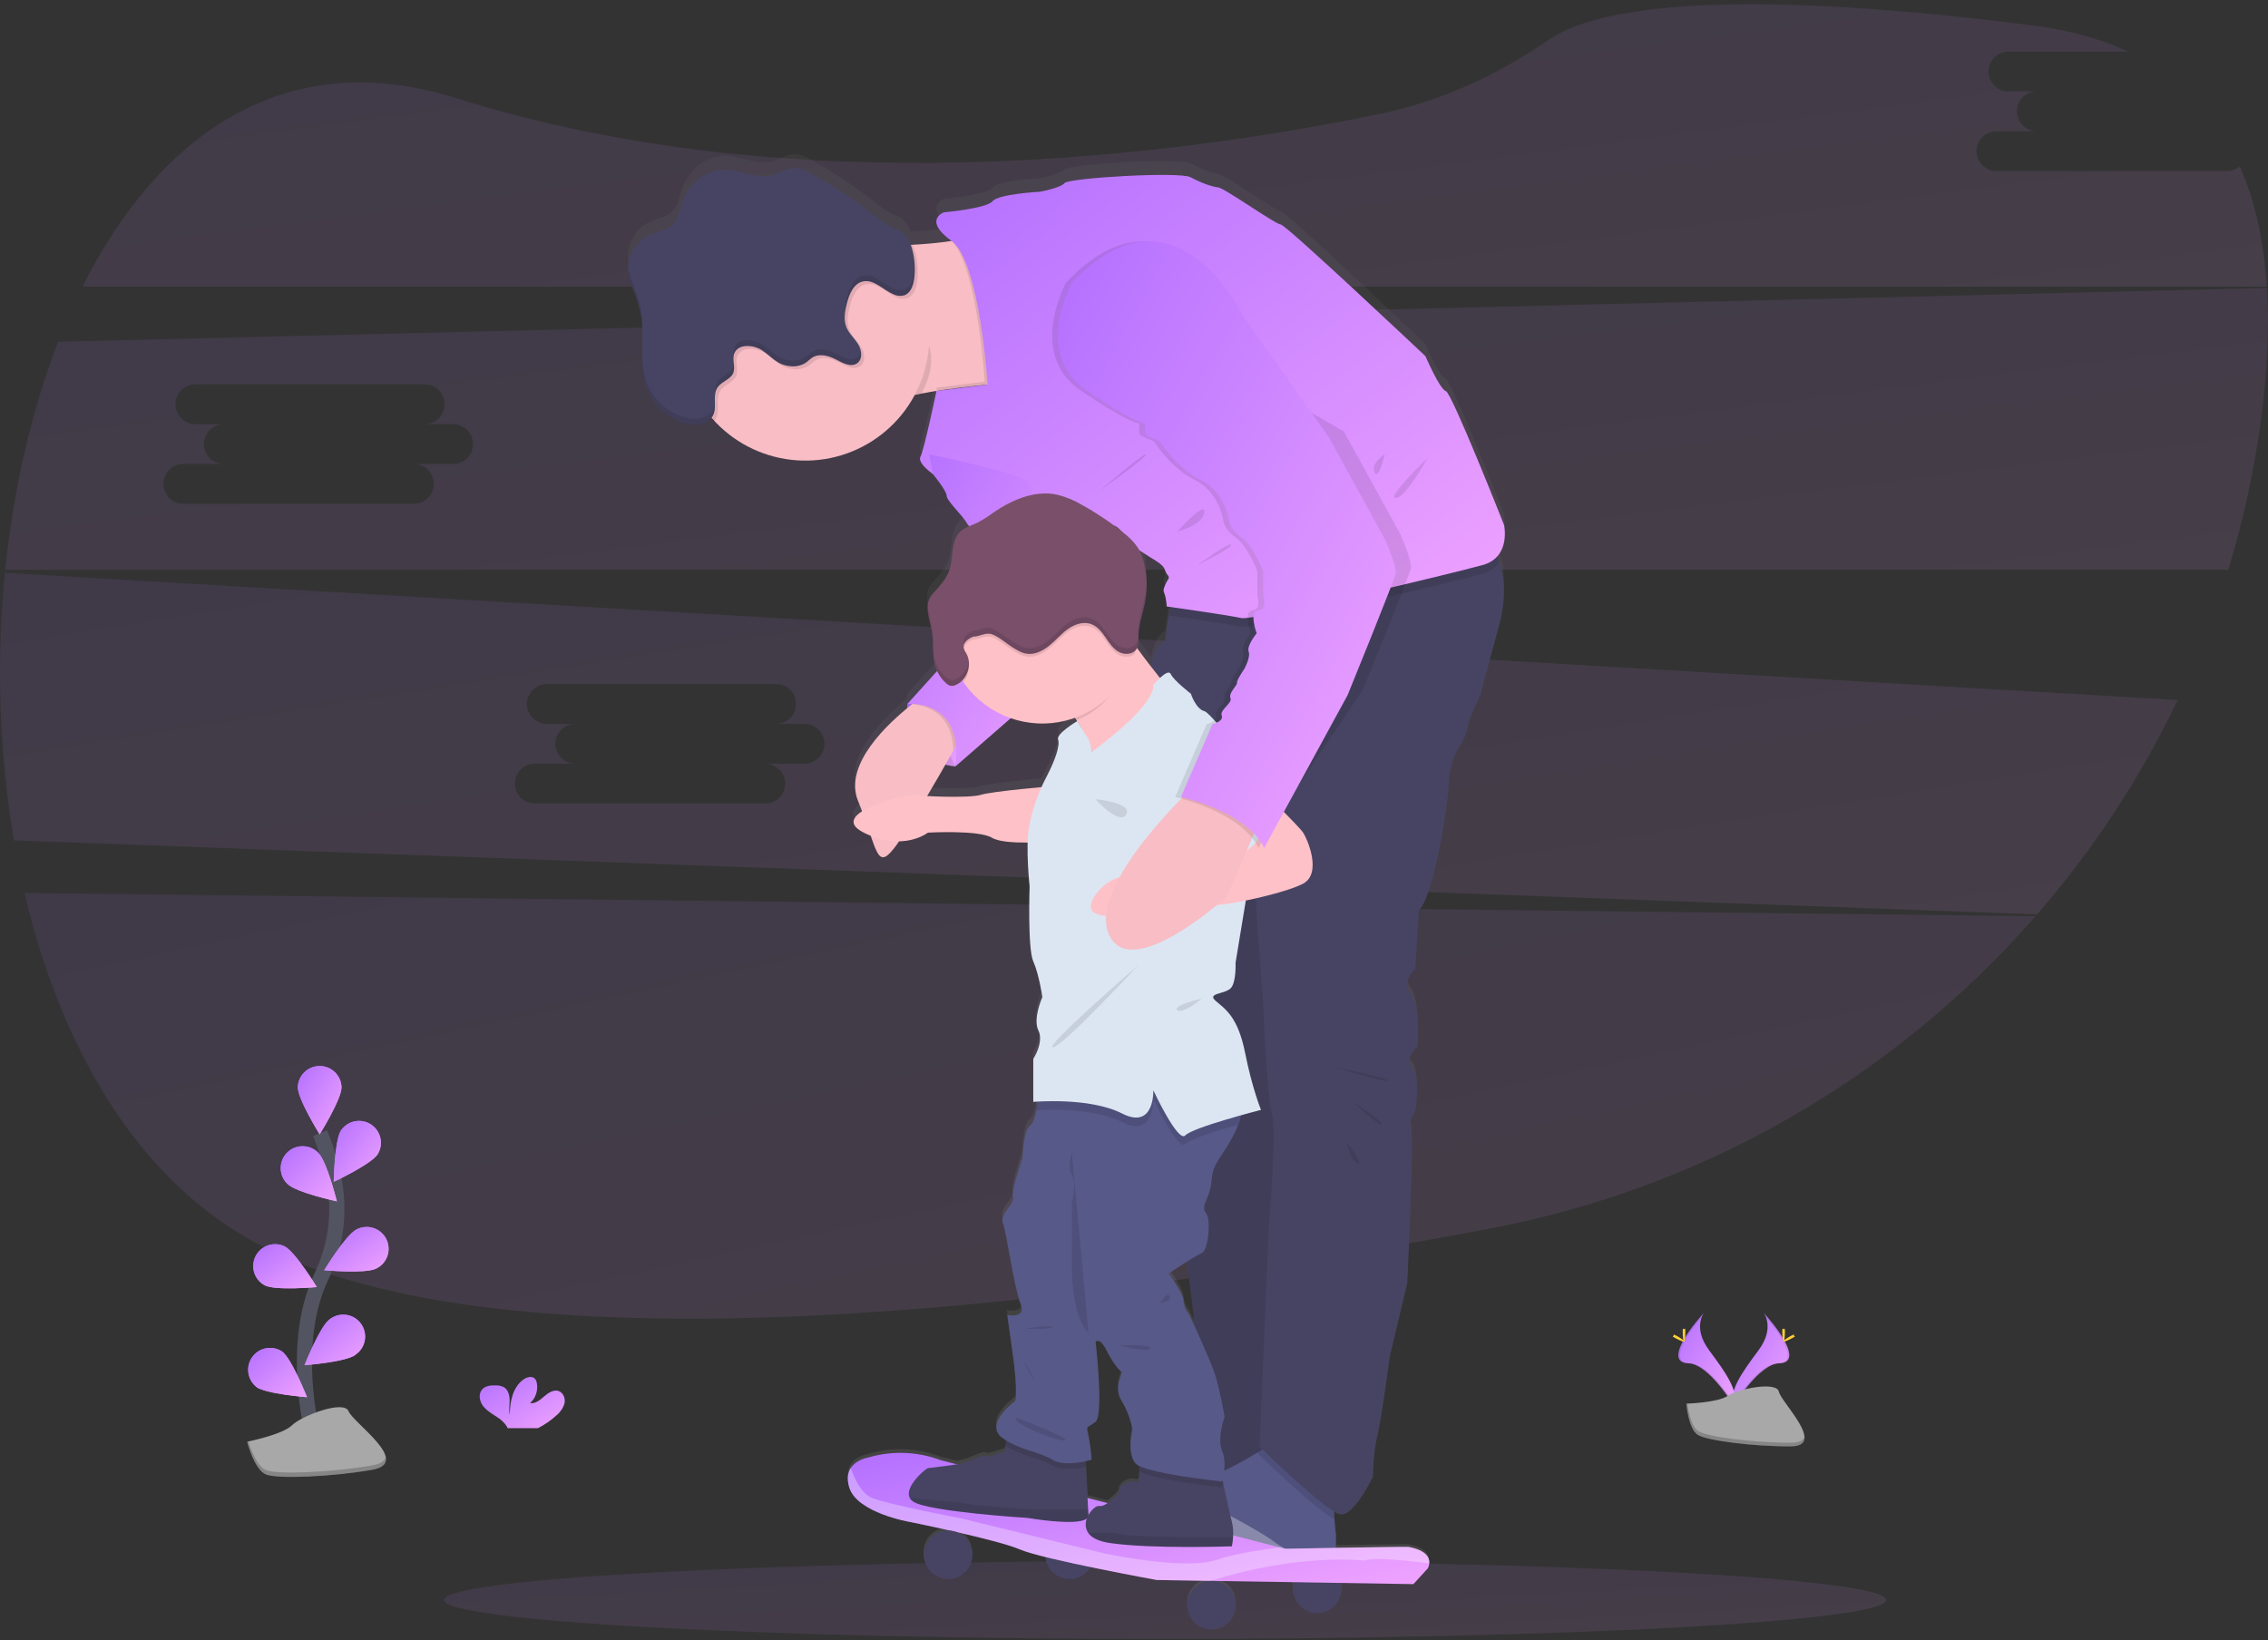 <svg width="300" height="217" viewBox="0 0 300 217" fill="none" xmlns="http://www.w3.org/2000/svg">
<rect x="0" y="0" width="300" height="217" fill="#333333" stroke="none"/>
<g clip-path="url(#clip0_1435_10143)">
<path opacity="0.1" d="M3.24 118.132C7.987 138.422 18.037 155.961 33.916 164.473C66.924 182.141 141.359 173.027 196.91 162.559C224.981 157.287 250.461 142.722 269.248 121.208L3.24 118.132Z" fill="url(#paint0_linear_1435_10143)"/>
<path opacity="0.1" d="M294.558 22.628H264.077C263.379 22.628 262.709 22.35 262.215 21.857C261.721 21.363 261.444 20.693 261.444 19.994C261.444 19.296 261.721 18.626 262.215 18.132C262.709 17.639 263.379 17.361 264.077 17.361H269.346C268.662 17.339 268.014 17.052 267.537 16.56C267.061 16.069 266.795 15.411 266.795 14.726C266.795 14.042 267.061 13.384 267.537 12.893C268.014 12.401 268.662 12.114 269.346 12.092H265.584C264.9 12.07 264.251 11.783 263.775 11.291C263.299 10.799 263.032 10.142 263.032 9.457C263.032 8.773 263.299 8.115 263.775 7.623C264.251 7.132 264.9 6.844 265.584 6.822H281.493C277.963 5.182 273.836 4.014 269.081 3.402C225.701 -2.169 210.213 1.518 204.75 5.316C198.009 9.992 190.489 13.432 182.453 15.089C155.688 20.61 105.633 27.255 60.265 12.961C37.717 5.852 20.96 17.861 10.913 37.922H299.849C299.472 32.092 298.343 26.71 296.27 21.996C295.794 22.405 295.186 22.63 294.558 22.628Z" fill="url(#paint1_linear_1435_10143)"/>
<path opacity="0.1" d="M0.653 75.783C-0.518 87.583 -0.12 99.486 1.835 111.181L269.453 120.971C276.903 112.401 283.158 102.861 288.047 92.611L0.653 75.783ZM106.5 101.034H101.23C101.929 101.034 102.598 101.311 103.092 101.805C103.586 102.299 103.863 102.968 103.863 103.667C103.863 104.365 103.586 105.035 103.092 105.529C102.598 106.023 101.929 106.3 101.23 106.3H70.749C70.05 106.3 69.381 106.023 68.887 105.529C68.393 105.035 68.116 104.365 68.116 103.667C68.116 102.968 68.393 102.299 68.887 101.805C69.381 101.311 70.05 101.034 70.749 101.034H76.018C75.334 101.011 74.686 100.724 74.209 100.233C73.733 99.741 73.467 99.083 73.467 98.399C73.467 97.714 73.733 97.057 74.209 96.565C74.686 96.073 75.334 95.786 76.018 95.764H72.256C71.572 95.742 70.923 95.455 70.447 94.963C69.971 94.472 69.704 93.814 69.704 93.129C69.704 92.445 69.971 91.787 70.447 91.296C70.923 90.804 71.572 90.517 72.256 90.495H102.737C103.421 90.517 104.07 90.804 104.546 91.296C105.022 91.787 105.288 92.445 105.288 93.129C105.288 93.814 105.022 94.472 104.546 94.963C104.07 95.455 103.421 95.742 102.737 95.764H106.5C107.184 95.786 107.832 96.073 108.308 96.565C108.784 97.057 109.051 97.714 109.051 98.399C109.051 99.083 108.784 99.741 108.308 100.233C107.832 100.724 107.184 101.011 106.5 101.034Z" fill="url(#paint2_linear_1435_10143)"/>
<path opacity="0.1" d="M299.863 38.097L7.689 45.206C4.135 54.342 1.791 64.665 0.697 75.376H294.744C296.664 69.087 298.083 62.657 298.991 56.144C299.866 49.852 300.216 43.765 299.863 38.097ZM60.014 61.383H54.744C55.09 61.383 55.432 61.452 55.752 61.584C56.072 61.716 56.362 61.91 56.606 62.155C56.851 62.399 57.045 62.69 57.177 63.009C57.309 63.329 57.378 63.671 57.378 64.017C57.378 64.363 57.309 64.705 57.177 65.025C57.045 65.344 56.851 65.634 56.606 65.879C56.362 66.123 56.072 66.317 55.752 66.45C55.432 66.582 55.09 66.65 54.744 66.65H24.263C23.565 66.65 22.895 66.373 22.401 65.879C21.907 65.385 21.63 64.715 21.63 64.017C21.63 63.318 21.907 62.649 22.401 62.155C22.895 61.661 23.565 61.383 24.263 61.383H29.532C28.848 61.361 28.2 61.074 27.724 60.583C27.247 60.091 26.981 59.433 26.981 58.749C26.981 58.064 27.247 57.407 27.724 56.915C28.2 56.423 28.848 56.136 29.532 56.114H25.77C25.086 56.092 24.437 55.805 23.961 55.313C23.485 54.822 23.219 54.164 23.219 53.48C23.219 52.795 23.485 52.138 23.961 51.646C24.437 51.154 25.086 50.867 25.77 50.845H56.251C56.935 50.867 57.584 51.154 58.06 51.646C58.536 52.138 58.802 52.795 58.802 53.48C58.802 54.164 58.536 54.822 58.06 55.313C57.584 55.805 56.935 56.092 56.251 56.114H60.014C60.698 56.136 61.346 56.423 61.822 56.915C62.299 57.407 62.565 58.064 62.565 58.749C62.565 59.433 62.299 60.091 61.822 60.583C61.346 61.074 60.698 61.361 60.014 61.383Z" fill="url(#paint3_linear_1435_10143)"/>
<path opacity="0.1" d="M154.121 216.826C206.802 216.826 249.508 214.514 249.508 211.663C249.508 208.812 206.802 206.5 154.121 206.5C101.441 206.5 58.734 208.812 58.734 211.663C58.734 214.514 101.441 216.826 154.121 216.826Z" fill="url(#paint4_linear_1435_10143)"/>
<path d="M233.309 173.699C233.309 173.699 234.81 175.665 232.615 178.621C230.419 181.577 228.609 184.09 229.333 185.942C229.333 185.942 232.645 180.432 235.349 180.355C238.053 180.279 236.273 177.014 233.309 173.699Z" fill="url(#paint5_linear_1435_10143)"/>
<path opacity="0.1" d="M233.309 173.699C233.438 173.89 233.541 174.097 233.615 174.315C236.246 177.407 237.646 180.292 235.119 180.363C232.762 180.432 229.937 184.643 229.262 185.706C229.283 185.789 229.31 185.87 229.341 185.95C229.341 185.95 232.652 180.44 235.357 180.363C238.061 180.287 236.273 177.014 233.309 173.699Z" fill="black"/>
<path d="M236.1 176.205C236.1 176.897 236.024 177.457 235.928 177.457C235.832 177.457 235.753 176.897 235.753 176.205C235.753 175.513 235.851 175.838 235.947 175.838C236.043 175.838 236.1 175.513 236.1 176.205Z" fill="#FFD037"/>
<path d="M237.058 177.03C236.451 177.361 235.923 177.561 235.876 177.476C235.83 177.391 236.286 177.055 236.894 176.724C237.501 176.393 237.26 176.634 237.306 176.724C237.353 176.814 237.665 176.699 237.058 177.03Z" fill="#FFD037"/>
<path d="M225.374 173.699C225.374 173.699 223.872 175.665 226.068 178.621C228.264 181.577 230.071 184.09 229.35 185.942C229.35 185.942 226.035 180.432 223.334 180.355C220.632 180.279 222.407 177.014 225.374 173.699Z" fill="url(#paint6_linear_1435_10143)"/>
<path opacity="0.1" d="M225.374 173.699C225.243 173.889 225.14 174.096 225.067 174.315C222.437 177.407 221.034 180.292 223.563 180.363C225.918 180.432 228.759 184.643 229.421 185.706C229.399 185.788 229.371 185.868 229.341 185.95C229.341 185.95 226.027 180.44 223.326 180.363C220.624 180.287 222.407 177.014 225.374 173.699Z" fill="black"/>
<path d="M222.581 176.205C222.581 176.897 222.658 177.457 222.753 177.457C222.849 177.457 222.928 176.897 222.928 176.205C222.928 175.513 222.83 175.838 222.734 175.838C222.638 175.838 222.581 175.513 222.581 176.205Z" fill="#FFD037"/>
<path d="M221.622 177.03C222.229 177.361 222.759 177.561 222.806 177.476C222.852 177.391 222.396 177.055 221.789 176.724C221.181 176.393 221.422 176.634 221.376 176.724C221.329 176.814 221.015 176.699 221.622 177.03Z" fill="#FFD037"/>
<path d="M223.06 185.693C223.06 185.693 227.26 185.562 228.529 184.662C229.797 183.763 234.99 182.683 235.305 184.116C235.619 185.548 241.616 191.304 236.874 191.343C232.133 191.381 225.857 190.604 224.594 189.836C223.33 189.068 223.06 185.693 223.06 185.693Z" fill="#A8A8A8"/>
<path opacity="0.2" d="M236.956 190.853C232.215 190.891 225.939 190.115 224.676 189.346C223.713 188.758 223.33 186.656 223.202 185.688H223.062C223.062 185.688 223.336 189.073 224.591 189.844C225.846 190.615 232.13 191.389 236.872 191.351C238.239 191.351 238.715 190.853 238.687 190.131C238.496 190.574 237.974 190.845 236.956 190.853Z" fill="black"/>
<path d="M73.62 187.23C74.122 186.821 74.488 186.269 74.67 185.647C74.804 185.021 74.536 184.28 73.937 184.036C73.265 183.779 72.546 184.247 71.999 184.717C71.452 185.188 70.831 185.726 70.117 185.625C70.484 185.293 70.759 184.871 70.914 184.401C71.069 183.931 71.1 183.428 71.003 182.943C70.972 182.741 70.887 182.552 70.757 182.396C70.382 181.996 69.707 182.166 69.259 182.48C67.837 183.481 67.44 185.415 67.432 187.151C67.29 186.525 67.41 185.871 67.407 185.237C67.405 184.602 67.227 183.87 66.686 183.533C66.35 183.354 65.972 183.265 65.592 183.276C64.952 183.252 64.241 183.317 63.803 183.782C63.256 184.365 63.401 185.338 63.874 185.97C64.347 186.601 65.064 187.012 65.723 187.452C66.253 187.767 66.706 188.198 67.046 188.712C67.085 188.785 67.118 188.861 67.145 188.939H71.151C72.047 188.484 72.878 187.909 73.62 187.23Z" fill="url(#paint7_linear_1435_10143)"/>
<path d="M41.783 191.545C41.783 191.545 37.938 178.499 42.502 168.898C44.445 164.882 45.032 160.345 44.175 155.967C43.753 153.893 43.14 151.863 42.346 149.901" stroke="#535461" stroke-width="2" stroke-miterlimit="10"/>
<path d="M45.177 143.831C45.177 145.431 42.283 150.069 42.283 150.069C42.283 150.069 39.388 145.42 39.388 143.831C39.411 143.079 39.726 142.365 40.266 141.841C40.806 141.318 41.529 141.025 42.282 141.025C43.035 141.025 43.758 141.318 44.298 141.841C44.838 142.365 45.154 143.079 45.177 143.831Z" fill="url(#paint8_linear_1435_10143)"/>
<path d="M49.962 152.688C49.095 154.031 44.143 156.349 44.143 156.349C44.143 156.349 44.233 150.88 45.102 149.541C45.53 148.919 46.183 148.489 46.922 148.341C47.662 148.194 48.43 148.341 49.063 148.751C49.696 149.161 50.144 149.801 50.312 150.537C50.48 151.272 50.354 152.044 49.962 152.688Z" fill="url(#paint9_linear_1435_10143)"/>
<path d="M49.754 167.823C48.326 168.542 42.882 168.045 42.882 168.045C42.882 168.045 45.72 163.371 47.148 162.652C47.488 162.472 47.861 162.361 48.245 162.327C48.628 162.293 49.015 162.335 49.382 162.452C49.749 162.569 50.089 162.758 50.382 163.008C50.675 163.258 50.916 163.564 51.089 163.908C51.262 164.252 51.365 164.627 51.392 165.012C51.418 165.396 51.368 165.782 51.244 166.146C51.119 166.511 50.923 166.847 50.668 167.135C50.412 167.423 50.101 167.657 49.754 167.823Z" fill="url(#paint10_linear_1435_10143)"/>
<path d="M47.016 179.24C45.731 180.192 40.281 180.607 40.281 180.607C40.281 180.607 42.288 175.524 43.563 174.572C43.866 174.324 44.217 174.139 44.594 174.03C44.97 173.921 45.365 173.89 45.755 173.938C46.144 173.986 46.519 174.113 46.858 174.311C47.197 174.509 47.492 174.773 47.725 175.089C47.959 175.404 48.126 175.763 48.216 176.145C48.307 176.527 48.319 176.923 48.251 177.309C48.184 177.696 48.039 178.064 47.825 178.393C47.61 178.722 47.332 179.003 47.005 179.221L47.016 179.24Z" fill="url(#paint11_linear_1435_10143)"/>
<path d="M38.067 156.658C39.212 157.771 44.556 158.928 44.556 158.928C44.556 158.928 43.246 153.62 42.095 152.505C41.824 152.228 41.501 152.009 41.145 151.86C40.788 151.71 40.406 151.633 40.019 151.634C39.633 151.635 39.25 151.713 38.894 151.864C38.538 152.015 38.217 152.235 37.947 152.513C37.678 152.79 37.467 153.118 37.327 153.478C37.186 153.839 37.119 154.223 37.13 154.61C37.141 154.996 37.228 155.376 37.388 155.728C37.548 156.08 37.777 156.396 38.061 156.658H38.067Z" fill="url(#paint12_linear_1435_10143)"/>
<path d="M35.034 170.049C36.461 170.768 41.906 170.27 41.906 170.27C41.906 170.27 39.067 165.6 37.64 164.878C36.956 164.551 36.172 164.504 35.454 164.749C34.737 164.994 34.144 165.51 33.803 166.186C33.462 166.863 33.4 167.647 33.63 168.369C33.86 169.091 34.364 169.694 35.034 170.049Z" fill="url(#paint13_linear_1435_10143)"/>
<path d="M33.875 183.47C35.16 184.419 40.607 184.837 40.607 184.837C40.607 184.837 38.603 179.754 37.326 178.802C36.708 178.39 35.954 178.231 35.222 178.359C34.49 178.486 33.834 178.891 33.392 179.488C32.95 180.085 32.754 180.83 32.845 181.568C32.937 182.305 33.308 182.98 33.883 183.451L33.875 183.47Z" fill="url(#paint14_linear_1435_10143)"/>
<path d="M45.177 143.831C45.177 145.431 42.283 150.069 42.283 150.069C42.283 150.069 39.388 145.42 39.388 143.831C39.411 143.079 39.726 142.365 40.266 141.841C40.806 141.318 41.529 141.025 42.282 141.025C43.035 141.025 43.758 141.318 44.298 141.841C44.838 142.365 45.154 143.079 45.177 143.831Z" fill="url(#paint15_linear_1435_10143)"/>
<path d="M49.962 152.688C49.095 154.031 44.143 156.349 44.143 156.349C44.143 156.349 44.233 150.88 45.102 149.541C45.53 148.919 46.183 148.489 46.922 148.341C47.662 148.194 48.43 148.341 49.063 148.751C49.696 149.161 50.144 149.801 50.312 150.537C50.48 151.272 50.354 152.044 49.962 152.688Z" fill="url(#paint16_linear_1435_10143)"/>
<path d="M49.754 167.823C48.326 168.542 42.882 168.045 42.882 168.045C42.882 168.045 45.72 163.371 47.148 162.652C47.488 162.472 47.861 162.361 48.245 162.327C48.628 162.293 49.015 162.335 49.382 162.452C49.749 162.569 50.089 162.758 50.382 163.008C50.675 163.258 50.916 163.564 51.089 163.908C51.262 164.252 51.365 164.627 51.392 165.012C51.418 165.396 51.368 165.782 51.244 166.146C51.119 166.511 50.923 166.847 50.668 167.135C50.412 167.423 50.101 167.657 49.754 167.823Z" fill="url(#paint17_linear_1435_10143)"/>
<path d="M47.016 179.24C45.731 180.192 40.281 180.607 40.281 180.607C40.281 180.607 42.288 175.524 43.563 174.572C43.866 174.324 44.217 174.139 44.594 174.03C44.97 173.921 45.365 173.89 45.755 173.938C46.144 173.986 46.519 174.113 46.858 174.311C47.197 174.509 47.492 174.773 47.725 175.089C47.959 175.404 48.126 175.763 48.216 176.145C48.307 176.527 48.319 176.923 48.251 177.309C48.184 177.696 48.039 178.064 47.825 178.393C47.61 178.722 47.332 179.003 47.005 179.221L47.016 179.24Z" fill="url(#paint18_linear_1435_10143)"/>
<path d="M38.067 156.658C39.212 157.771 44.556 158.928 44.556 158.928C44.556 158.928 43.246 153.62 42.095 152.505C41.824 152.228 41.501 152.009 41.145 151.86C40.788 151.71 40.406 151.633 40.019 151.634C39.633 151.635 39.25 151.713 38.894 151.864C38.538 152.015 38.217 152.235 37.947 152.513C37.678 152.79 37.467 153.118 37.327 153.478C37.186 153.839 37.119 154.223 37.13 154.61C37.141 154.996 37.228 155.376 37.388 155.728C37.548 156.08 37.777 156.396 38.061 156.658H38.067Z" fill="url(#paint19_linear_1435_10143)"/>
<path d="M35.034 170.049C36.461 170.768 41.906 170.27 41.906 170.27C41.906 170.27 39.067 165.6 37.64 164.878C36.956 164.551 36.172 164.504 35.454 164.749C34.737 164.994 34.144 165.51 33.803 166.186C33.462 166.863 33.4 167.647 33.63 168.369C33.86 169.091 34.364 169.694 35.034 170.049Z" fill="url(#paint20_linear_1435_10143)"/>
<path d="M33.875 183.47C35.16 184.419 40.607 184.837 40.607 184.837C40.607 184.837 38.603 179.754 37.326 178.802C36.708 178.39 35.954 178.231 35.222 178.359C34.49 178.486 33.834 178.891 33.392 179.488C32.95 180.085 32.754 180.83 32.845 181.568C32.937 182.305 33.308 182.98 33.883 183.451L33.875 183.47Z" fill="url(#paint21_linear_1435_10143)"/>
<path d="M32.69 190.725C32.69 190.725 37.372 189.795 38.619 188.556C39.866 187.318 45.482 185.149 46.106 186.697C46.729 188.245 54.528 193.511 49.223 194.441C43.918 195.371 36.746 195.68 35.187 195.059C33.628 194.438 32.69 190.725 32.69 190.725Z" fill="#A8A8A8"/>
<path opacity="0.2" d="M49.231 193.861C43.929 194.79 36.754 195.099 35.195 194.481C34.008 194.008 33.183 191.747 32.857 190.689L32.69 190.724C32.69 190.724 33.628 194.44 35.187 195.058C36.746 195.676 43.921 195.367 49.223 194.44C50.754 194.167 51.192 193.541 51.028 192.745C50.905 193.262 50.372 193.661 49.231 193.861Z" fill="black"/>
<path d="M198.05 72.196C199.518 70.555 198.944 67.999 198.944 67.999C198.944 67.999 192.015 50.339 191.247 50.145C190.478 49.951 188.55 45.496 188.55 45.496C188.55 45.496 170.074 27.933 169.409 27.933C168.745 27.933 161.999 23.082 161.134 22.986C160.27 22.89 158.92 22.404 157.476 21.619C156.032 20.834 141.402 21.717 140.826 22.396C140.249 23.074 137.544 23.561 137.544 23.561C137.544 23.561 132.059 23.85 131.288 24.821C130.517 25.792 124.842 26.306 124.842 26.306C124.842 26.306 122.051 27.345 125.841 30.104C124.626 30.296 123.207 30.443 121.766 30.547C121.405 30.572 121.039 30.596 120.672 30.615H120.456C120.214 29.884 119.742 29.25 119.111 28.808C118.698 28.584 118.272 28.386 117.834 28.215C117.156 27.854 116.522 27.419 115.942 26.916C113.136 24.685 110.143 22.701 106.994 20.987C106.509 20.683 105.966 20.479 105.4 20.389C104.227 20.276 103.18 21.099 102.031 21.376C100.013 21.86 97.979 20.629 95.903 20.61C93.311 20.585 90.951 22.603 90.161 25.092C89.868 26.013 89.737 27.039 89.106 27.769C88.285 28.723 86.899 28.863 85.775 29.429C84.961 29.853 84.278 30.493 83.802 31.279C83.326 32.064 83.074 32.965 83.073 33.883V33.905C83.073 34.05 83.073 34.195 83.098 34.34C83.226 35.51 83.768 36.59 84.164 37.7C84.572 38.838 84.829 40.024 84.93 41.228C84.931 41.241 84.931 41.254 84.93 41.266C84.946 41.466 84.96 41.666 84.968 41.868C84.968 41.909 84.968 41.953 84.968 41.996C84.968 42.188 84.968 42.382 84.968 42.576C84.968 43.621 84.933 44.673 84.935 45.718V45.773V46.246C84.935 46.284 84.935 46.322 84.935 46.361C84.935 46.5 84.935 46.634 84.952 46.782V46.929C84.952 47.058 84.971 47.189 84.985 47.318C84.985 47.372 84.985 47.43 84.998 47.484C84.998 47.61 85.028 47.733 85.045 47.856L85.069 48.031C85.089 48.154 85.11 48.278 85.132 48.401L85.165 48.57C85.192 48.701 85.225 48.843 85.258 48.964C85.272 49.01 85.28 49.054 85.291 49.1C85.34 49.283 85.395 49.458 85.455 49.626C85.864 50.774 86.54 51.808 87.427 52.645C88.314 53.481 89.387 54.094 90.558 54.435C90.998 54.557 91.454 54.614 91.911 54.605C92.731 54.586 93.516 54.332 94.003 53.771C94.123 53.908 94.241 54.044 94.367 54.181C96.15 56.121 98.375 57.602 100.853 58.498C103.33 59.395 105.988 59.681 108.599 59.333C111.211 58.984 113.7 58.01 115.856 56.495C118.011 54.979 119.769 52.966 120.981 50.626C121.268 50.563 121.553 50.506 121.84 50.451C122.338 50.358 122.838 50.271 123.341 50.178L123.825 50.101L124.017 50.069C126.478 49.68 128.868 49.42 130.579 49.248L123.814 50.088C123.814 50.088 122.174 57.966 121.701 58.838C121.227 59.71 123.341 61.165 123.341 61.165C123.341 61.165 125.171 63.396 125.171 64.077C125.171 64.758 127.287 66.697 127.864 67.763C127.937 67.899 128.029 68.023 128.138 68.132C127.71 68.298 127.316 68.538 126.973 68.841C125.635 70.107 126.081 72.327 125.469 74.066C125.086 75.16 124.285 76.046 123.514 76.907C123.237 77.189 123.004 77.51 122.824 77.862C122.724 78.095 122.662 78.342 122.641 78.595C122.627 78.735 122.622 78.875 122.625 79.016V79.065C122.625 79.174 122.625 79.281 122.647 79.388C122.647 79.434 122.647 79.481 122.647 79.527C122.781 80.67 123.169 81.775 123.287 82.918C123.404 84.061 123.262 85.212 123.497 86.325C123.579 86.713 123.705 87.09 123.874 87.449L119.959 91.824C119.959 91.824 119.934 92.04 119.926 92.396C116.661 95.106 111.613 100.219 113.415 104.728C113.612 105.222 113.794 105.695 113.962 106.147C112.636 106.992 112.198 107.996 114.186 108.997C114.501 109.155 114.804 109.292 115.102 109.415C116.122 112.409 116.521 113.243 118.23 111.037C118.414 110.796 118.627 110.49 118.859 110.159C121.266 110.11 122.658 108.997 122.658 108.997C122.658 108.997 129.393 108.608 131.134 109.678C132.007 110.224 134.058 110.334 135.873 110.32C135.849 112.276 135.94 114.232 136.147 116.177C136.147 116.177 135.857 124.425 136.628 126.172C137.399 127.919 137.826 130.927 137.826 130.927C137.826 130.927 136.532 133.837 137.301 135.39C138.069 136.943 136.628 139.174 136.628 139.174V144.898L137.175 144.859C137.134 145.245 137.082 145.65 137.014 146.035C136.855 146.929 136.617 147.731 136.251 147.99C135.288 148.682 135.192 152.366 135.192 152.366C135.192 152.366 133.653 156.831 133.94 157.608C134.227 158.384 132.113 159.935 132.595 161.099C133.076 162.264 134.06 169.637 134.916 171.764C135.772 173.891 133.172 173.317 133.172 173.317L133.94 178.846C133.94 178.846 134.711 184.474 134.134 184.862C133.557 185.25 130.238 188.064 132.521 189.713C132.699 189.842 132.879 189.959 133.068 190.071C133.078 190.327 133.072 190.582 133.049 190.837C133.005 191.272 132.896 191.619 132.652 191.657C131.974 191.756 130.626 192.434 130.341 192.144C130.057 191.854 128.427 192.877 126.787 193.21L126.56 193.246L124.43 192.699C121.348 191.525 117.964 191.4 114.804 192.344C114.804 192.344 113.259 192.584 112.51 193.738C112.13 194.329 111.963 195.16 112.302 196.32C113.33 199.749 120.339 200.93 120.339 200.93C120.339 200.93 122.767 201.43 125.685 202.092C125.589 202.092 125.491 202.092 125.392 202.092C124.587 202.087 123.809 202.383 123.211 202.923C122.614 203.463 122.241 204.208 122.165 205.009C122.09 205.811 122.318 206.612 122.804 207.254C123.291 207.896 124 208.332 124.792 208.477C125.584 208.621 126.402 208.464 127.083 208.035C127.765 207.606 128.261 206.937 128.474 206.161C128.687 205.384 128.601 204.556 128.232 203.839C127.864 203.123 127.241 202.571 126.486 202.292C129.767 203.046 133.401 203.965 134.878 204.613C135.977 205.027 137.104 205.365 138.25 205.625C138.306 206.304 138.578 206.947 139.025 207.46C139.472 207.974 140.071 208.331 140.736 208.481C141.4 208.63 142.095 208.564 142.719 208.291C143.343 208.019 143.864 207.554 144.205 206.965C148.671 207.897 152.972 208.688 152.972 208.688L160.156 208.805H160.205C159.358 208.811 158.548 209.152 157.953 209.754C157.357 210.356 157.024 211.169 157.027 212.015C157.03 212.862 157.369 213.673 157.968 214.271C158.568 214.868 159.38 215.204 160.227 215.204C161.073 215.204 161.885 214.868 162.485 214.271C163.085 213.673 163.423 212.862 163.426 212.015C163.429 211.169 163.096 210.356 162.5 209.754C161.905 209.152 161.095 208.811 160.249 208.805L171.124 208.983C170.993 209.426 170.959 209.891 171.025 210.348C171.091 210.804 171.254 211.242 171.504 211.63C171.754 212.017 172.084 212.347 172.473 212.596C172.862 212.844 173.299 213.006 173.756 213.07C174.213 213.134 174.679 213.099 175.121 212.967C175.563 212.835 175.971 212.61 176.318 212.306C176.665 212.002 176.943 211.626 177.132 211.205C177.321 210.784 177.416 210.328 177.413 209.866C177.412 209.602 177.379 209.34 177.314 209.084L186.907 209.24L188.821 207.134C188.928 206.93 188.992 206.706 189.01 206.475C189.067 205.784 188.709 204.734 186.259 204.288C186.078 204.255 181.08 204.334 176.664 204.408V202.675C176.664 202.675 176.541 201.72 176.464 200.596C176.442 200.265 176.423 199.921 176.415 199.582C176.665 199.753 176.942 199.88 177.235 199.956C179.064 200.249 181.567 194.911 181.567 194.911C181.567 194.911 181.567 191.903 182.144 189.478C182.72 187.052 183.784 178.901 183.784 178.901L186.098 169.103C186.098 169.103 187.055 149.114 186.573 148.338C186.092 147.561 187.153 146.202 187.153 146.202C187.153 146.202 187.921 141.933 186.768 140.479C185.614 139.024 187.44 137.566 187.44 137.566C187.44 137.566 187.921 132.521 186.573 130.583C185.225 128.644 187.205 127.285 187.205 127.285L187.686 119.426C189.707 117.389 191.534 105.261 191.632 102.642C191.657 101.167 191.985 99.713 192.595 98.37C192.595 98.37 193.94 96.333 194.134 94.974C194.328 93.615 195.775 90.804 195.775 90.804L198.277 81.488C199.286 77.731 199.029 74.952 198.359 72.973C198.261 72.694 198.157 72.439 198.05 72.196ZM152.846 72.743C154.386 73.714 153.905 74.004 154.386 74.586C154.867 75.168 154.481 75.07 154.096 76.041C153.71 77.011 154 76.722 154.192 77.788C154.383 78.854 154.29 78.854 154.29 78.854L154.771 78.923L154.101 83.427C153.008 84.14 152.507 85.507 152.28 86.918C151.635 86.076 150.984 85.201 150.402 84.386C150.601 83.941 150.563 83.41 150.568 82.91C150.59 81.269 151.203 79.702 151.485 78.086C151.772 76.442 151.719 74.757 151.329 73.134C151.188 72.523 150.973 71.933 150.686 71.376C151.31 71.791 152.1 72.284 152.846 72.754V72.743ZM154.577 167.829C154.577 167.829 155.794 167.009 156.975 166.262C157.372 169.142 157.746 172.136 158.012 174.843C157.588 173.902 157.293 173.262 157.293 173.262C156.858 172.741 156.598 172.096 156.549 171.419C156.502 170.364 154.577 167.84 154.577 167.84V167.829ZM147.361 68.097C147.634 68.135 148.023 68.483 148.389 68.898C148.05 68.625 147.708 68.351 147.358 68.094L147.361 68.097ZM129.748 103.995C128.638 104.345 124.875 104.293 122.638 104.162C123.475 102.732 124.306 101.277 125.045 99.973C125.48 100.086 125.924 100.165 126.371 100.211L133.697 93.776C136.452 94.743 139.458 94.724 142.201 93.722L142.401 94.034C142.485 94.17 142.576 94.307 142.674 94.46L142.491 94.162C142.491 94.162 139.663 95.847 139.95 96.623C140.238 97.4 139.568 99.338 138.509 101.417C138.236 101.936 137.998 102.45 137.768 102.967C135.373 103.191 130.858 103.645 129.748 103.995ZM143.647 193.643L143.606 192.874C144.071 192.773 144.378 192.68 144.378 192.68C144.281 191.54 144.121 190.406 143.896 189.284C143.606 188.119 143.757 188.507 144.883 187.643C146.01 186.779 144.883 176.979 144.883 176.979C144.883 176.979 145.43 176.298 146.297 178.045C147.164 179.792 148.034 180.859 148.323 180.955C148.613 181.05 147.167 182.994 148.323 184.837C149.042 186.03 149.53 187.346 149.765 188.718C149.765 188.718 148.996 191.799 150.15 193.169C150.306 193.329 150.492 193.456 150.697 193.544C150.697 193.798 150.697 194.069 150.697 194.323C150.697 194.835 150.697 195.272 150.672 195.365C150.661 195.431 150.633 195.492 150.591 195.544C150.549 195.595 150.495 195.635 150.433 195.659C150.371 195.684 150.304 195.691 150.238 195.682C150.172 195.673 150.11 195.646 150.057 195.606C149.759 195.412 147.87 195.847 147.998 197.063C147.551 197.591 147.045 198.066 146.489 198.477L143.866 197.799L143.647 193.643Z" fill="url(#paint22_linear_1435_10143)"/>
<path d="M120.03 93.12C120.03 93.12 119.114 100.626 126.38 101.395L127.474 96.199L125.185 93.12L121.906 92.01L120.03 93.12Z" fill="url(#paint23_linear_1435_10143)"/>
<path opacity="0.1" d="M121.906 92.01L120.03 93.117C120.03 93.117 119.114 100.623 126.38 101.392" fill="black"/>
<path d="M133.213 50.678C133.213 50.678 128.31 50.979 123.393 51.794C122.89 51.879 122.39 51.971 121.892 52.067C121.602 52.122 121.318 52.179 121.033 52.242C118.457 52.773 116.111 53.462 114.744 54.342C113.103 55.395 112.556 52.559 112.504 48.619C112.483 47.233 112.529 45.712 112.603 44.175C112.699 42.398 112.838 40.599 112.986 38.98C113.311 35.392 113.686 32.603 113.686 32.603C113.686 32.603 115.403 32.603 117.697 32.524L118.436 32.496C119.155 32.469 119.918 32.431 120.686 32.384C121.05 32.365 121.416 32.343 121.78 32.316C123.235 32.212 124.67 32.065 125.882 31.873C127.172 31.665 128.22 31.403 128.788 31.053C131.386 29.505 133.213 50.678 133.213 50.678Z" fill="#F8BDC5"/>
<path d="M155.058 78.395L154.101 84.747C154.101 84.747 152.015 87.345 152.288 88.789C152.562 90.233 154.968 154.039 154.968 154.039C154.968 154.039 159.685 180.984 158.047 184.449C156.409 187.914 157.951 196 157.951 196L167.768 194.46L171.05 76.661L155.058 78.395Z" fill="#474463"/>
<path opacity="0.1" d="M155.058 78.395L154.101 84.747C154.101 84.747 152.015 87.345 152.288 88.789C152.562 90.233 154.968 154.039 154.968 154.039C154.968 154.039 159.685 180.984 158.047 184.449C156.409 187.914 157.951 196 157.951 196L167.768 194.46L171.05 76.661L155.058 78.395Z" fill="black"/>
<path d="M176.713 197.634C176.401 198.151 176.426 199.671 176.513 200.965C176.59 202.078 176.713 203.024 176.713 203.024V209.567C176.713 209.567 166.223 205.911 160.448 202.061C158.066 200.473 157.388 198.996 157.519 197.815C157.711 196.133 159.543 195.036 160.448 195.036C161.312 195.036 164.041 193.53 166.278 192.198C168.036 191.156 169.496 190.224 169.496 190.224C169.496 190.224 177.29 196.672 176.713 197.634Z" fill="#575988"/>
<path opacity="0.1" d="M176.713 197.634C176.401 198.151 176.426 199.671 176.513 200.965C174.181 199.871 166.959 192.865 166.278 192.198C168.037 191.156 169.497 190.224 169.497 190.224C169.497 190.224 177.29 196.672 176.713 197.634Z" fill="black"/>
<path d="M198.272 82.822L195.77 92.061C195.77 92.061 194.326 94.85 194.129 96.199C193.932 97.547 192.59 99.567 192.59 99.567C191.982 100.898 191.654 102.338 191.627 103.8C191.531 106.401 189.713 118.43 187.681 120.451L187.2 128.247C187.2 128.247 185.286 129.592 186.623 131.528C187.96 133.464 187.49 138.457 187.49 138.457C187.49 138.457 185.66 139.901 186.817 141.345C187.974 142.789 187.2 147.024 187.2 147.024C187.2 147.024 186.142 148.37 186.623 149.141C187.104 149.912 186.147 169.737 186.147 169.737L183.834 179.455C183.834 179.455 182.773 187.541 182.193 189.948C181.613 192.354 181.616 195.335 181.616 195.335C181.616 195.335 179.114 200.628 177.285 200.341C175.455 200.054 166.604 191.389 166.604 191.389L167.853 162.13C167.853 162.13 168.912 149.715 168.239 147.309C167.566 144.902 167.085 132.873 167.085 132.873L165.737 113.915L152.278 92.742C152.278 92.742 151.302 86.581 154.091 84.755L154.597 81.427L155.053 78.403L171.031 76.669L195.474 70.32C195.474 70.32 197.358 71.482 198.346 74.383C199.021 76.338 199.281 79.094 198.272 82.822Z" fill="#474463"/>
<path d="M155.742 92.557C155.742 92.557 144.386 106.503 144.867 102.606C145.168 100.159 143.615 97.17 142.406 95.281C141.692 94.157 141.102 93.421 141.102 93.421C141.102 93.421 148.031 80.719 148.416 82.45C148.539 82.997 149.341 84.252 150.371 85.685C152.545 88.688 155.742 92.557 155.742 92.557Z" fill="#FFC1C8"/>
<path opacity="0.3" d="M176.713 208.206V209.573C176.713 209.573 166.223 205.917 160.448 202.067C158.066 200.478 157.388 199.002 157.519 197.82C160.708 199.434 166.639 202.51 168.435 203.896C169.961 205.072 173.904 206.934 176.713 208.206Z" fill="white"/>
<path d="M174.244 213.399C176.015 213.399 177.451 211.963 177.451 210.191C177.451 208.42 176.015 206.984 174.244 206.984C172.472 206.984 171.036 208.42 171.036 210.191C171.036 211.963 172.472 213.399 174.244 213.399Z" fill="#474463"/>
<path d="M141.479 208.895C143.251 208.895 144.687 207.459 144.687 205.687C144.687 203.916 143.251 202.48 141.479 202.48C139.708 202.48 138.271 203.916 138.271 205.687C138.271 207.459 139.708 208.895 141.479 208.895Z" fill="#474463"/>
<path d="M189.059 206.828C189.041 207.056 188.977 207.279 188.871 207.481L186.956 209.568L160.202 209.139L153.008 209.021C153.008 209.021 137.864 206.265 134.914 204.979C131.963 203.694 120.364 201.343 120.364 201.343C120.364 201.343 113.358 200.167 112.33 196.768C111.982 195.617 112.157 194.793 112.537 194.208C113.284 193.063 114.832 192.822 114.832 192.822C117.993 191.888 121.373 192.013 124.457 193.177L169.303 204.714L169.997 204.892C169.997 204.892 185.983 204.594 186.306 204.651C188.758 205.1 189.117 206.142 189.059 206.828Z" fill="url(#paint24_linear_1435_10143)"/>
<path opacity="0.3" d="M189.059 206.828C186.368 206.478 181.676 205.961 180.467 206.459C180.467 206.459 171.933 205.403 160.191 209.139L153.008 209.021C153.008 209.021 137.864 206.265 134.914 204.979C131.963 203.694 120.364 201.343 120.364 201.343C120.364 201.343 113.358 200.167 112.33 196.768C111.982 195.617 112.157 194.793 112.537 194.208C113.016 195.603 113.938 197.624 115.409 198.19C117.719 199.078 127.216 200.889 127.216 200.889L146.013 205.491C146.013 205.491 156.866 207.845 161.091 206.311C162.822 205.688 166.07 205.133 169.294 204.698L169.989 204.875C169.989 204.875 185.975 204.577 186.297 204.635C188.758 205.1 189.117 206.142 189.059 206.828Z" fill="white"/>
<path d="M163.101 203.363C163.078 203.767 163.028 204.168 162.951 204.564C162.951 204.564 152.319 204.944 146.785 204.124C145.256 203.897 144.392 203.407 143.963 202.822C143.771 202.546 143.652 202.225 143.617 201.891C143.582 201.556 143.632 201.218 143.763 200.908C143.824 200.73 143.902 200.557 143.995 200.394C144.408 199.672 145.043 199.161 145.39 199.229C146.353 199.423 148.004 197.449 148.004 197.449C147.873 196.243 149.768 195.808 150.063 196.005C150.116 196.045 150.178 196.072 150.244 196.081C150.31 196.091 150.377 196.083 150.439 196.058C150.501 196.034 150.555 195.994 150.597 195.943C150.639 195.891 150.667 195.83 150.678 195.764C150.698 195.674 150.703 195.239 150.703 194.731C150.703 193.883 150.678 192.817 150.678 192.817L161.365 194.115L161.789 196.158C162.177 197.979 162.718 200.481 162.951 201.337C163.112 202 163.163 202.684 163.101 203.363Z" fill="#474463"/>
<path opacity="0.1" d="M163.101 203.364C163.078 203.767 163.028 204.168 162.95 204.564C162.95 204.564 152.318 204.944 146.784 204.124C145.255 203.897 144.391 203.407 143.962 202.822C145.381 202.737 147.227 202.691 148.37 202.97C150 203.375 159.748 203.375 163.101 203.364Z" fill="black"/>
<path d="M143.984 200.388C143.996 200.487 143.98 200.587 143.939 200.677C143.898 200.768 143.834 200.846 143.752 200.902C142.406 201.941 135.95 200.812 135.95 200.812C135.95 200.812 122.759 199.992 120.788 198.646C120.61 198.529 120.461 198.373 120.353 198.19C119.532 196.708 122.502 194.219 122.759 194.219C123.016 194.219 126.563 193.735 126.801 193.689C128.441 193.358 130.082 192.341 130.356 192.63C130.629 192.92 131.996 192.245 132.663 192.149C132.907 192.114 133.019 191.769 133.06 191.329C133.098 190.733 133.078 190.135 133 189.543L143.536 192.379L143.629 194.058L143.932 199.647L143.971 200.333C143.977 200.351 143.982 200.369 143.984 200.388Z" fill="#474463"/>
<path opacity="0.1" d="M135.961 200.812C135.961 200.812 122.77 199.992 120.798 198.646C120.62 198.529 120.471 198.373 120.363 198.19C123.035 198.408 127.489 198.777 128.293 198.983C129.45 199.256 135.95 199.655 135.95 199.655H143.943L143.981 200.342C144.328 202.278 135.961 200.812 135.961 200.812Z" fill="black"/>
<path d="M125.417 208.895C127.188 208.895 128.624 207.459 128.624 205.687C128.624 203.916 127.188 202.48 125.417 202.48C123.645 202.48 122.209 203.916 122.209 205.687C122.209 207.459 123.645 208.895 125.417 208.895Z" fill="#474463"/>
<path d="M160.254 215.554C162.026 215.554 163.462 214.118 163.462 212.346C163.462 210.575 162.026 209.139 160.254 209.139C158.483 209.139 157.047 210.575 157.047 212.346C157.047 214.118 158.483 215.554 160.254 215.554Z" fill="#474463"/>
<path d="M127.632 96.585C127.632 96.585 127.025 97.678 126.112 99.303C123.924 103.164 119.989 110.008 118.297 112.174C115.89 115.253 116.085 112.368 113.484 105.92C111.554 101.124 117.496 95.636 120.673 93.142C121.767 92.275 122.532 91.775 122.532 91.775L127.632 96.585Z" fill="#F8BDC5"/>
<path d="M139.275 103.995C139.275 103.995 131.288 104.668 129.748 105.149C128.209 105.63 121.569 105.341 120.998 105.149C120.426 104.958 109.062 107.556 114.26 110.153C119.458 112.751 122.737 110.153 122.737 110.153C122.737 110.153 129.475 109.768 131.214 110.829C132.953 111.89 139.297 111.31 139.297 111.31L139.275 103.995Z" fill="#FFC1C8"/>
<path opacity="0.1" d="M122.682 45.097C123.667 47.616 123.051 49.809 121.892 52.059C118.988 52.606 116.256 53.358 114.736 54.334C110.404 57.126 113.678 32.584 113.678 32.584C113.678 32.584 115.772 32.584 118.427 32.478C117.624 36.147 120.67 39.956 122.682 45.097Z" fill="black"/>
<path d="M122.929 44.55C122.924 48.581 121.435 52.469 118.747 55.472C116.058 58.475 112.358 60.384 108.353 60.834C104.347 61.283 100.316 60.243 97.028 57.91C93.741 55.578 91.427 52.117 90.528 48.188C89.629 44.258 90.209 40.136 92.155 36.606C94.102 33.076 97.279 30.387 101.082 29.05C104.885 27.714 109.047 27.824 112.774 29.36C116.5 30.896 119.531 33.75 121.288 37.377C122.371 39.613 122.932 42.066 122.929 44.55Z" fill="#F8BDC5"/>
<path opacity="0.1" d="M198.351 74.375C197.832 75.131 197.054 75.671 196.164 75.893C192.409 76.951 165.942 83.303 164.211 82.918C162.683 82.579 156.123 81.635 154.61 81.419L155.067 78.395L171.045 76.661L195.488 70.312C195.488 70.312 197.364 71.474 198.351 74.375Z" fill="black"/>
<path opacity="0.1" d="M133.213 50.678C130.085 50.865 126.968 51.212 123.875 51.717C123.919 51.576 123.913 51.425 123.858 51.288L130.257 50.497C130.257 50.497 129.322 35.458 125.882 31.854C127.173 31.646 128.22 31.383 128.789 31.033C131.386 29.505 133.213 50.678 133.213 50.678Z" fill="black"/>
<path d="M124.843 28.092C124.843 28.092 130.522 27.58 131.291 26.618C132.059 25.655 137.547 25.368 137.547 25.368C137.547 25.368 140.241 24.887 140.828 24.211C141.416 23.536 156.032 22.672 157.476 23.443C158.92 24.214 160.268 24.693 161.135 24.791C162.002 24.89 168.737 29.697 169.409 29.697C170.082 29.697 188.551 47.118 188.551 47.118C188.551 47.118 190.465 51.545 191.247 51.737C192.029 51.928 198.947 69.445 198.947 69.445C198.947 69.445 199.91 73.678 196.158 74.739C192.406 75.8 165.936 82.15 164.206 81.764C162.475 81.378 154.293 80.225 154.293 80.225C154.293 80.225 154.389 80.225 154.197 79.166C154.006 78.108 153.716 78.395 154.099 77.433C154.482 76.47 154.87 76.566 154.389 75.989C153.907 75.412 154.389 75.122 152.849 74.159C151.31 73.197 149.568 72.139 149.48 71.852C149.393 71.564 148.037 69.637 147.364 69.541C146.691 69.445 127.826 64.151 127.826 64.151L123.399 62.707C123.399 62.707 121.282 61.264 121.758 60.4C122.234 59.535 123.872 51.718 123.872 51.718L130.64 50.883C130.64 50.883 129.631 34.586 125.841 31.852C122.051 29.117 124.843 28.092 124.843 28.092Z" fill="url(#paint25_linear_1435_10143)"/>
<path opacity="0.1" d="M127.632 96.585C127.632 96.585 127.025 97.678 126.112 99.303C125.97 94.282 122.458 93.309 120.673 93.142C121.767 92.275 122.532 91.775 122.532 91.775L127.632 96.585Z" fill="black"/>
<path d="M122.929 60.109L123.393 62.707C123.393 62.707 125.223 64.922 125.223 65.595C125.223 66.267 127.339 68.192 127.919 69.251C128.499 70.309 130.517 70.503 129.746 72.332C128.975 74.162 124.55 88.116 124.55 88.116L120.027 93.12C120.027 93.12 127.533 92.445 126.377 101.394L136.098 92.918L143.711 79.067C143.711 79.067 136.3 65.018 136.013 63.864C135.726 62.71 122.929 60.109 122.929 60.109Z" fill="url(#paint26_linear_1435_10143)"/>
<path opacity="0.1" d="M145.437 64.922C145.437 64.922 151.595 60.59 151.595 60.109C151.595 59.628 145.437 64.922 145.437 64.922Z" fill="black"/>
<path opacity="0.1" d="M155.742 70.312C155.742 70.312 159.024 69.54 159.297 67.81C159.57 66.079 155.742 70.312 155.742 70.312Z" fill="black"/>
<path opacity="0.1" d="M158.428 74.739C158.428 74.739 163.049 72.45 162.855 72.054C162.661 71.657 158.428 74.739 158.428 74.739Z" fill="black"/>
<path opacity="0.1" d="M183.161 60.079C183.161 60.079 181.247 61.329 181.816 62.499C182.384 63.67 183.161 60.079 183.161 60.079Z" fill="black"/>
<path opacity="0.1" d="M188.83 60.591C188.83 60.591 183.377 65.787 184.61 65.885C185.844 65.983 188.83 60.591 188.83 60.591Z" fill="black"/>
<path opacity="0.1" d="M176.426 141.143C176.426 141.143 183.451 142.491 183.642 142.972C183.833 143.453 176.426 141.143 176.426 141.143Z" fill="black"/>
<path opacity="0.1" d="M178.928 145.762C178.928 145.762 182.679 148.072 182.775 148.745C182.871 149.418 178.928 145.762 178.928 145.762Z" fill="black"/>
<path opacity="0.1" d="M178.062 150.96C178.062 150.96 178.639 153.558 179.601 153.943C180.564 154.329 178.062 150.96 178.062 150.96Z" fill="black"/>
<path opacity="0.1" d="M121.304 37.293C121.304 37.321 121.304 37.351 121.291 37.378C121.16 38.234 120.809 39.161 120.006 39.445C119.52 39.582 119.001 39.534 118.548 39.311C117.181 38.712 115.964 37.274 114.504 37.621C113.809 37.785 113.322 38.313 112.978 38.961C112.739 39.428 112.556 39.921 112.431 40.43C112.158 41.502 111.939 42.666 112.357 43.687C112.426 43.853 112.508 44.014 112.603 44.168C112.992 44.788 113.539 45.316 113.921 45.942C114.397 46.724 114.52 47.898 113.779 48.434C113.593 48.556 113.382 48.635 113.162 48.666C112.942 48.697 112.717 48.678 112.505 48.611C111.962 48.441 111.44 48.209 110.949 47.922C109.981 47.416 108.761 47.102 107.843 47.687C107.525 47.884 107.271 48.168 106.968 48.376C106.337 48.767 105.588 48.923 104.854 48.816C103.115 48.639 102.464 47.537 101.135 46.683C100.161 46.054 98.127 45.786 97.547 47.072C97.175 47.892 97.728 48.926 97.364 49.763C97 50.599 95.844 50.856 95.308 51.633C94.602 52.656 95.258 54.135 94.742 55.27C94.662 55.446 94.556 55.608 94.427 55.751C91.529 52.629 89.956 48.504 90.036 44.245C90.117 39.986 91.846 35.924 94.86 32.914C97.874 29.903 101.938 28.179 106.197 28.103C110.456 28.028 114.579 29.607 117.698 32.508L118.436 32.48C119.155 32.453 119.918 32.415 120.686 32.368C120.868 32.753 121.01 33.155 121.11 33.569C121.408 34.787 121.474 36.051 121.304 37.293Z" fill="black"/>
<path d="M97.156 46.688C96.781 47.508 97.334 48.542 96.973 49.376C96.612 50.21 95.447 50.47 94.917 51.246C94.208 52.272 94.865 53.751 94.351 54.883C93.76 56.177 91.977 56.379 90.61 56.002C89.442 55.668 88.37 55.062 87.483 54.232C86.595 53.402 85.918 52.373 85.507 51.23C84.58 48.591 85.179 45.687 84.939 42.901C84.836 41.707 84.579 40.531 84.173 39.404C83.776 38.31 83.235 37.232 83.106 36.07C83.014 35.084 83.22 34.093 83.697 33.225C84.173 32.357 84.899 31.652 85.781 31.2C86.907 30.653 88.294 30.497 89.114 29.559C89.743 28.832 89.877 27.817 90.17 26.901C90.96 24.44 93.32 22.433 95.912 22.458C97.985 22.474 100.014 23.697 102.04 23.215C103.186 22.942 104.228 22.122 105.409 22.239C105.975 22.328 106.517 22.53 107.003 22.832C110.148 24.531 113.141 26.498 115.948 28.712C116.528 29.212 117.164 29.644 117.843 30C118.28 30.17 118.706 30.366 119.12 30.587C120.003 31.134 120.465 32.176 120.716 33.188C121.018 34.406 121.087 35.669 120.919 36.912C120.798 37.79 120.454 38.775 119.62 39.067C119.133 39.203 118.612 39.153 118.16 38.928C116.792 38.334 115.578 36.896 114.118 37.24C112.926 37.514 112.352 38.865 112.04 40.049C111.766 41.121 111.542 42.286 111.966 43.308C112.316 44.156 113.06 44.777 113.527 45.562C113.995 46.346 114.129 47.519 113.385 48.053C112.565 48.646 111.452 48.014 110.552 47.544C109.59 47.038 108.365 46.724 107.449 47.306C107.134 47.503 106.88 47.787 106.574 47.998C105.942 48.385 105.196 48.54 104.463 48.435C102.721 48.258 102.07 47.156 100.744 46.303C99.768 45.668 97.739 45.4 97.156 46.688Z" fill="#474463"/>
<path opacity="0.1" d="M150.374 85.671C150.301 86.081 149.737 86.128 149.622 86.527C148.529 90.385 146.122 93.856 142.409 95.278C141.695 94.154 141.104 93.418 141.104 93.418C141.104 93.418 148.034 80.716 148.419 82.447C148.542 82.986 149.343 84.238 150.374 85.671Z" fill="black"/>
<path d="M150.58 83.013C150.58 85.526 149.836 87.983 148.44 90.072C147.044 92.162 145.06 93.791 142.739 94.753C140.418 95.715 137.863 95.966 135.398 95.477C132.934 94.987 130.67 93.777 128.893 92C127.116 90.224 125.906 87.96 125.415 85.496C124.925 83.031 125.176 80.477 126.138 78.155C127.099 75.833 128.728 73.849 130.817 72.453C132.906 71.057 135.362 70.312 137.875 70.312C139.545 70.305 141.2 70.63 142.744 71.266C144.288 71.902 145.69 72.837 146.871 74.018C148.052 75.199 148.988 76.601 149.624 78.145C150.261 79.689 150.585 81.343 150.58 83.013Z" fill="#FFC1C8"/>
<path opacity="0.1" d="M143.557 192.388L143.65 194.066C142.537 194.313 140.421 194.635 139.188 193.881C137.594 192.904 135.239 192.666 133.082 191.337C133.12 190.742 133.1 190.144 133.021 189.552L143.557 192.388Z" fill="black"/>
<path opacity="0.1" d="M161.788 196.163C161.714 196.538 161.646 196.767 161.646 196.767C161.646 196.767 153.156 195.898 150.708 194.725C150.708 193.877 150.684 192.811 150.684 192.811L161.37 194.11L161.788 196.163Z" fill="black"/>
<path d="M159.872 157.985C159.295 159.524 159.005 159.814 159.585 160.583C160.164 161.351 159.872 165.395 158.953 165.778C158.034 166.161 154.578 168.472 154.578 168.472C154.578 168.472 156.492 170.974 156.549 172.026C156.6 172.699 156.86 173.339 157.293 173.856C157.293 173.856 160.257 180.208 160.848 182.229C161.439 184.25 161.98 187.424 161.98 187.424C161.98 187.424 160.944 190.312 161.66 191.95C162.377 193.588 161.66 195.991 161.66 195.991C161.66 195.991 151.321 194.933 150.175 193.574C149.03 192.215 149.793 189.158 149.793 189.158C149.556 187.796 149.067 186.49 148.349 185.308C147.192 183.479 148.622 181.556 148.349 181.458C148.075 181.359 147.192 180.304 146.323 178.573C145.453 176.842 144.912 177.512 144.912 177.512C144.912 177.512 146.038 187.233 144.912 188.1C143.785 188.967 143.632 188.581 143.922 189.74C144.146 190.853 144.307 191.978 144.403 193.109C144.403 193.109 140.938 194.168 139.207 193.109C137.476 192.051 134.87 191.857 132.582 190.222C130.293 188.587 133.618 185.795 134.195 185.409C134.772 185.023 134.004 179.442 134.004 179.442L133.233 173.957C133.233 173.957 135.83 174.534 134.977 172.418C134.124 170.301 133.137 162.986 132.656 161.832C132.174 160.678 134.296 159.136 134.004 158.368C133.711 157.599 135.253 153.172 135.253 153.172C135.253 153.172 135.352 149.516 136.312 148.83C136.678 148.573 136.916 147.774 137.074 146.891C137.243 145.849 137.342 144.796 137.373 143.741C137.373 143.741 159.41 142.201 162.97 144.318C164.572 145.27 164.46 147.022 163.79 148.797C162.97 150.963 161.286 153.172 160.862 153.973C160.066 155.45 160.449 156.445 159.872 157.985Z" fill="#575988"/>
<path opacity="0.1" d="M163.762 148.797C161.028 149.565 157.386 150.695 156.792 151.343C155.83 152.404 152.556 145.376 152.556 145.376C152.556 145.376 152.751 150.659 148.419 148.45C144.67 146.536 138.619 146.787 137.055 146.891C137.223 145.849 137.323 144.796 137.353 143.741C137.353 143.741 159.39 142.201 162.95 144.318C164.553 145.27 164.441 147.022 163.762 148.797Z" fill="black"/>
<path d="M152.556 90.618C152.556 90.618 154.471 88.307 154.867 89.174C155.264 90.041 157.522 91.772 157.522 91.772C157.522 91.772 158.17 93.793 159.311 94.082C160.451 94.372 169.015 105.92 169.015 105.92L165.934 112.174L163.432 127.38C163.432 127.38 163.541 129.787 162.86 130.662C162.179 131.537 159.579 131.334 160.785 132.393C161.99 133.451 163.721 134.413 164.684 139.229C165.646 144.044 166.8 146.831 166.8 146.831C166.8 146.831 157.755 149.141 156.792 150.2C155.83 151.258 152.556 144.233 152.556 144.233C152.556 144.233 152.751 149.513 148.419 147.306C144.088 145.1 136.677 145.772 136.677 145.772V140.085C136.677 140.085 138.121 137.87 137.353 136.33C136.584 134.791 137.878 131.903 137.878 131.903C137.878 131.903 137.449 128.92 136.677 127.189C135.906 125.458 136.196 117.276 136.196 117.276C136.196 117.276 135.611 111.982 136.144 109.286C136.597 106.949 137.396 104.693 138.515 102.592C139.573 100.53 140.243 98.605 139.956 97.834C139.669 97.063 142.496 95.395 142.496 95.395L144.063 97.93L144.462 99.445C144.462 99.445 152.751 93.505 152.556 90.618Z" fill="#DCE6F2"/>
<path d="M166.407 103.995C166.407 103.995 171.797 109.286 172.374 110.153C172.951 111.02 174.884 115.527 172.382 116.894C169.88 118.261 160.077 120.369 159.103 119.642C158.13 118.915 152.267 120.462 152.267 120.462C152.267 120.462 142.461 122.869 144.578 118.923C146.694 114.977 151.701 115.641 151.701 115.641C151.701 115.641 159.789 115.628 160.654 114.821C161.518 114.014 168.037 112.283 166.56 108.718C165.083 105.152 166.407 103.995 166.407 103.995Z" fill="#FFC1C8"/>
<path opacity="0.1" d="M150.579 127.67C150.579 127.67 138.025 138.545 139.275 138.545C140.525 138.545 150.579 127.67 150.579 127.67Z" fill="black"/>
<path opacity="0.1" d="M158.953 132.097C158.953 132.097 154.964 133.057 155.735 133.636C156.506 134.216 158.953 132.097 158.953 132.097Z" fill="black"/>
<path opacity="0.1" d="M144.884 105.726C144.884 105.726 149.863 106.172 148.986 107.73C148.108 109.289 144.884 105.726 144.884 105.726Z" fill="black"/>
<path opacity="0.1" d="M141.78 152.466C141.78 152.466 141.104 154.424 141.78 155.474C142.455 156.524 141.78 159.029 141.78 159.029V167.779C141.78 167.779 141.687 174.131 143.992 176.343L141.78 152.466Z" fill="black"/>
<path opacity="0.1" d="M135.188 179.735C135.188 179.735 136.533 181.706 136.727 182.428C136.921 183.15 135.188 179.735 135.188 179.735Z" fill="black"/>
<path opacity="0.1" d="M135.523 175.788C135.523 175.788 138.652 175.211 139.133 175.548C139.614 175.884 135.523 175.788 135.523 175.788Z" fill="black"/>
<path opacity="0.1" d="M134.61 187.577C134.61 187.577 133.694 187.673 135.524 188.671C137.353 189.669 140.913 190.932 140.96 190.5C141.006 190.068 134.61 187.577 134.61 187.577Z" fill="black"/>
<path opacity="0.1" d="M148.001 178.001C148.324 178.001 152.352 177.76 152.119 178.386C151.887 179.012 148.001 178.001 148.001 178.001Z" fill="black"/>
<path opacity="0.1" d="M153.473 172.371C153.473 172.371 154.386 170.785 154.722 171.457C155.059 172.13 153.473 172.371 153.473 172.371Z" fill="black"/>
<path opacity="0.1" d="M150.58 83.013C150.581 84.194 150.418 85.369 150.093 86.505C149.563 86.986 148.647 86.992 147.993 86.633C147.227 86.212 146.727 85.447 146.229 84.719C145.732 83.992 145.166 83.264 144.351 82.953C143.32 82.564 142.144 82.953 141.247 83.598C140.35 84.243 139.634 85.097 138.786 85.786C137.938 86.475 136.858 87.032 135.778 86.863C135.081 86.756 134.463 86.363 133.864 85.983C133.044 85.466 132.163 84.662 131.264 84.314C130.364 83.967 129.623 84.588 128.767 84.588C128.086 84.834 127.345 85.395 127.482 86.103C127.555 86.366 127.673 86.614 127.832 86.836C128.107 87.377 128.215 87.988 128.143 88.591C128.072 89.193 127.824 89.762 127.43 90.224C126.296 88.585 125.564 86.703 125.293 84.729C125.021 82.755 125.217 80.745 125.866 78.861C126.514 76.977 127.597 75.272 129.026 73.884C130.455 72.496 132.191 71.463 134.093 70.869C135.995 70.275 138.009 70.138 139.975 70.466C141.94 70.795 143.8 71.581 145.405 72.762C147.01 73.942 148.315 75.484 149.215 77.262C150.114 79.04 150.583 81.004 150.583 82.996L150.58 83.013Z" fill="black"/>
<path d="M128.764 84.219C128.083 84.465 127.342 85.025 127.476 85.736C127.552 85.998 127.672 86.245 127.829 86.466C128.628 87.891 127.952 89.937 126.462 90.598C126.228 90.72 125.961 90.762 125.702 90.719C125.496 90.655 125.308 90.542 125.155 90.391C124.353 89.674 123.801 88.721 123.577 87.67C123.342 86.576 123.487 85.416 123.366 84.293C123.246 83.169 122.86 82.061 122.727 80.929C122.632 80.37 122.691 79.795 122.899 79.267C123.079 78.918 123.311 78.599 123.588 78.32C124.356 77.465 125.157 76.59 125.543 75.504C126.153 73.776 125.71 71.575 127.044 70.308C127.662 69.729 128.526 69.513 129.292 69.146C130.013 68.764 130.703 68.326 131.357 67.837C133.831 66.136 136.839 64.829 139.781 65.43C140.957 65.715 142.083 66.176 143.12 66.797C145.047 67.86 146.878 69.09 148.589 70.472C149.329 71.02 149.976 71.684 150.503 72.439C150.896 73.085 151.179 73.792 151.34 74.531C151.733 76.142 151.787 77.819 151.499 79.453C151.225 81.055 150.605 82.611 150.58 84.238C150.58 84.785 150.624 85.376 150.342 85.846C149.891 86.595 148.772 86.666 148.007 86.251C147.241 85.835 146.741 85.064 146.246 84.336C145.751 83.609 145.182 82.882 144.367 82.573C143.336 82.182 142.16 82.573 141.264 83.215C140.367 83.858 139.653 84.714 138.803 85.403C137.952 86.092 136.888 86.65 135.795 86.48C135.097 86.374 134.479 85.983 133.88 85.602C133.06 85.083 132.18 84.279 131.283 83.934C130.386 83.59 129.617 84.219 128.764 84.219Z" fill="#794F6A"/>
<path d="M157.947 103.995C157.947 103.995 143.801 117.082 146.686 123.626C149.571 130.17 162.272 118.622 162.272 118.622L166.801 108.143L157.947 103.995Z" fill="#F8BDC5"/>
<g opacity="0.1">
<path d="M126.456 89.822C126.223 89.944 125.957 89.986 125.698 89.942C125.492 89.879 125.304 89.766 125.152 89.612C124.35 88.896 123.797 87.944 123.571 86.894C123.339 85.786 123.484 84.638 123.363 83.514C123.243 82.39 122.855 81.285 122.723 80.15C122.723 80.096 122.723 80.038 122.71 79.981C122.68 80.294 122.685 80.609 122.723 80.921C122.855 82.053 123.243 83.147 123.363 84.285C123.484 85.422 123.339 86.557 123.571 87.662C123.796 88.714 124.349 89.666 125.152 90.383C125.305 90.535 125.492 90.647 125.698 90.711C125.957 90.754 126.223 90.712 126.456 90.591C127.632 90.068 128.296 88.693 128.14 87.435C128.083 87.942 127.899 88.427 127.605 88.845C127.31 89.262 126.915 89.598 126.456 89.822Z" fill="black"/>
<path d="M151.48 78.679C151.206 80.282 150.585 81.838 150.564 83.465C150.564 84.011 150.607 84.602 150.323 85.072C149.875 85.822 148.756 85.893 147.99 85.477C147.225 85.061 146.724 84.293 146.227 83.563C145.729 82.833 145.166 82.108 144.348 81.799C143.32 81.411 142.144 81.799 141.247 82.445C140.35 83.09 139.634 83.94 138.786 84.632C137.938 85.324 136.858 85.879 135.778 85.712C135.081 85.603 134.463 85.212 133.864 84.832C133.044 84.312 132.163 83.511 131.266 83.164C130.369 82.816 129.626 83.437 128.77 83.437C128.089 83.686 127.348 84.244 127.479 84.957C127.496 85.035 127.521 85.11 127.553 85.182C127.821 84.715 128.256 84.367 128.77 84.208C129.623 84.208 130.378 83.596 131.266 83.935C132.155 84.274 133.052 85.083 133.864 85.603C134.457 85.983 135.075 86.374 135.778 86.481C136.872 86.65 137.944 86.1 138.786 85.403C139.628 84.706 140.353 83.845 141.247 83.216C142.141 82.587 143.32 82.182 144.348 82.573C145.168 82.882 145.732 83.618 146.227 84.337C146.722 85.056 147.225 85.819 147.99 86.251C148.756 86.683 149.875 86.596 150.323 85.846C150.596 85.376 150.555 84.788 150.564 84.238C150.585 82.611 151.198 81.055 151.48 79.453C151.624 78.63 151.683 77.794 151.655 76.959C151.637 77.536 151.579 78.111 151.48 78.679Z" fill="black"/>
</g>
<path opacity="0.1" d="M141.009 37.397C141.009 37.397 135.814 46.828 142.923 51.641C150.033 56.454 150.72 55.972 150.72 55.972C150.72 55.972 150.621 57.126 150.72 57.416C150.818 57.706 152.634 58.376 152.634 58.376C152.634 58.376 154.846 61.931 158.021 63.479C161.195 65.026 161.775 68.674 161.775 68.674C161.775 68.674 161.775 69.927 163.416 71.08C165.056 72.234 166.32 75.603 166.32 75.603V78.685C166.32 79.166 166.897 80.599 165.647 80.752C164.397 80.905 165.453 83.785 165.453 83.785C165.453 83.785 164.108 85.425 164.395 86.191C164.682 86.957 163.818 88.499 163.818 88.499C163.818 88.499 162.759 90.039 162.855 90.328C162.951 90.618 161.701 91.677 161.988 92.349C162.275 93.022 160.547 93.889 160.834 94.66C161.121 95.431 159.604 95.814 159.604 95.814L155.445 105.439C155.445 105.439 164.195 107.353 166.454 112.174L177.485 91.964C177.485 91.964 183.643 76.856 183.837 75.893C184.031 74.931 182.489 71.466 182.489 71.466L174.983 57.794L163.722 41.914C163.722 41.914 154.772 22.866 141.009 37.397Z" fill="black"/>
<path opacity="0.1" d="M152.119 41.375C152.119 41.375 138.6 46.12 145.72 50.932C152.841 55.745 153.516 55.261 153.516 55.261C153.516 55.261 153.421 56.417 153.516 56.705C153.612 56.992 155.43 57.667 155.43 57.667C155.43 57.667 157.645 61.222 160.82 62.77C163.995 64.317 164.574 67.965 164.574 67.965C164.574 67.965 164.574 69.218 166.215 70.372C167.856 71.525 169.103 74.894 169.103 74.894V77.974C169.103 78.455 169.68 79.888 168.427 80.043C167.175 80.199 168.236 83.076 168.236 83.076C168.236 83.076 166.888 84.717 167.178 85.48C167.468 86.243 166.601 87.79 166.601 87.79C166.601 87.79 165.542 89.33 165.638 89.62C165.734 89.909 164.481 90.968 164.771 91.64C165.061 92.313 163.328 93.18 163.617 93.951C163.907 94.722 162.384 95.105 162.384 95.105L158.228 104.728C158.228 104.728 165.436 105.1 167.711 109.923L180.265 91.266C180.265 91.266 186.426 76.158 186.617 75.195C186.809 74.233 185.274 70.757 185.274 70.757L177.768 57.085L160.645 47.208C160.645 47.208 165.882 26.841 152.119 41.375Z" fill="black"/>
<path d="M141.78 37.397C141.78 37.397 136.584 46.828 143.694 51.641C150.804 56.454 151.49 55.972 151.49 55.972C151.49 55.972 151.394 57.126 151.49 57.416C151.586 57.706 153.404 58.376 153.404 58.376C153.404 58.376 155.619 61.931 158.794 63.478C161.969 65.026 162.548 68.674 162.548 68.674C162.548 68.674 162.548 69.926 164.189 71.08C165.83 72.234 167.09 75.603 167.09 75.603V78.685C167.09 79.166 167.667 80.599 166.415 80.752C165.162 80.905 166.223 83.785 166.223 83.785C166.223 83.785 164.875 85.425 165.165 86.191C165.455 86.957 164.588 88.499 164.588 88.499C164.588 88.499 163.53 90.038 163.626 90.328C163.721 90.618 162.469 91.677 162.759 92.349C163.049 93.022 161.315 93.889 161.605 94.66C161.895 95.431 160.372 95.814 160.372 95.814L156.215 105.439C156.215 105.439 164.949 107.353 167.221 112.174L178.252 91.964C178.252 91.964 184.413 76.856 184.605 75.893C184.796 74.93 183.256 71.466 183.256 71.466L175.75 57.794L164.492 41.92C164.492 41.92 155.54 22.866 141.78 37.397Z" fill="url(#paint27_linear_1435_10143)"/>
<g opacity="0.1">
<path d="M84.939 42.133C84.837 40.938 84.58 39.761 84.173 38.633C83.776 37.539 83.235 36.462 83.106 35.299C83.106 35.264 83.106 35.231 83.106 35.195C83.078 35.486 83.078 35.779 83.106 36.071C83.235 37.233 83.776 38.302 84.173 39.404C84.58 40.531 84.838 41.707 84.939 42.901C84.977 43.35 84.993 43.804 84.999 44.268C85.007 43.544 84.999 42.836 84.939 42.133Z" fill="black"/>
<path d="M94.351 54.115C93.763 55.406 91.977 55.611 90.61 55.231C89.443 54.897 88.371 54.29 87.484 53.461C86.597 52.632 85.92 51.604 85.507 50.462C85.127 49.287 84.942 48.057 84.96 46.822C84.944 48.329 85.001 49.817 85.507 51.23C85.92 52.373 86.597 53.401 87.484 54.23C88.371 55.06 89.442 55.667 90.61 56.002C91.977 56.38 93.763 56.177 94.351 54.884C94.599 54.337 94.575 53.702 94.564 53.079C94.559 53.435 94.486 53.786 94.351 54.115Z" fill="black"/>
<path d="M120.919 36.139C120.802 37.014 120.454 37.998 119.62 38.291C119.134 38.426 118.615 38.378 118.163 38.154C116.796 37.558 115.579 36.12 114.119 36.467C112.926 36.74 112.355 38.088 112.04 39.275C111.812 40.025 111.713 40.808 111.748 41.591C111.8 41.068 111.898 40.55 112.04 40.044C112.355 38.859 112.926 37.52 114.119 37.235C115.579 36.891 116.785 38.329 118.163 38.922C118.615 39.148 119.134 39.198 119.62 39.062C120.454 38.769 120.802 37.785 120.919 36.907C120.995 36.348 121.022 35.783 121.001 35.22C120.988 35.526 120.96 35.835 120.919 36.139Z" fill="black"/>
<path d="M113.385 47.279C112.565 47.872 111.452 47.241 110.552 46.767C109.59 46.262 108.365 45.947 107.448 46.53C107.134 46.727 106.88 47.011 106.573 47.221C105.943 47.611 105.196 47.766 104.462 47.659C102.721 47.481 102.07 46.379 100.744 45.526C99.77 44.9 97.736 44.632 97.156 45.917C97.017 46.295 96.978 46.703 97.044 47.101C97.062 46.959 97.1 46.82 97.156 46.688C97.738 45.4 99.77 45.668 100.744 46.297C102.07 47.15 102.721 48.252 104.462 48.43C105.196 48.535 105.943 48.379 106.573 47.99C106.88 47.782 107.134 47.498 107.448 47.301C108.373 46.727 109.59 47.027 110.552 47.539C111.452 48.009 112.559 48.632 113.385 48.047C113.866 47.703 113.981 47.09 113.875 46.486C113.818 46.803 113.643 47.087 113.385 47.279Z" fill="black"/>
<path d="M96.973 48.608C96.598 49.467 95.447 49.702 94.917 50.476C94.52 51.05 94.553 51.767 94.567 52.486C94.562 52.048 94.683 51.618 94.917 51.247C95.447 50.473 96.598 50.236 96.973 49.377C97.104 49.003 97.14 48.603 97.077 48.212C97.06 48.348 97.025 48.482 96.973 48.608Z" fill="black"/>
</g>
</g>
<defs>
<linearGradient id="paint0_linear_1435_10143" x1="-30.961" y1="113.305" x2="0.639" y2="260.611" gradientUnits="userSpaceOnUse">
<stop stop-color="#AC6AFF"/>
<stop offset="1" stop-color="#FFB0FF"/>
</linearGradient>
<linearGradient id="paint1_linear_1435_10143" x1="-26.236" y1="-2.646" x2="-13.067" y2="97.857" gradientUnits="userSpaceOnUse">
<stop stop-color="#AC6AFF"/>
<stop offset="1" stop-color="#FFB0FF"/>
</linearGradient>
<linearGradient id="paint2_linear_1435_10143" x1="-37.038" y1="71.91" x2="-17.871" y2="192.494" gradientUnits="userSpaceOnUse">
<stop stop-color="#AC6AFF"/>
<stop offset="1" stop-color="#FFB0FF"/>
</linearGradient>
<linearGradient id="paint3_linear_1435_10143" x1="-37.784" y1="34.901" x2="-25.114" y2="135.296" gradientUnits="userSpaceOnUse">
<stop stop-color="#AC6AFF"/>
<stop offset="1" stop-color="#FFB0FF"/>
</linearGradient>
<linearGradient id="paint4_linear_1435_10143" x1="34.206" y1="205.615" x2="35.751" y2="233.78" gradientUnits="userSpaceOnUse">
<stop stop-color="#AC6AFF"/>
<stop offset="1" stop-color="#FFB0FF"/>
</linearGradient>
<linearGradient id="paint5_linear_1435_10143" x1="228.205" y1="172.65" x2="243.046" y2="181.637" gradientUnits="userSpaceOnUse">
<stop stop-color="#AC6AFF"/>
<stop offset="1" stop-color="#FFB0FF"/>
</linearGradient>
<linearGradient id="paint6_linear_1435_10143" x1="221.035" y1="172.65" x2="235.875" y2="181.634" gradientUnits="userSpaceOnUse">
<stop stop-color="#AC6AFF"/>
<stop offset="1" stop-color="#FFB0FF"/>
</linearGradient>
<linearGradient id="paint7_linear_1435_10143" x1="62.005" y1="181.581" x2="70.25" y2="195.091" gradientUnits="userSpaceOnUse">
<stop stop-color="#AC6AFF"/>
<stop offset="1" stop-color="#FFB0FF"/>
</linearGradient>
<linearGradient id="paint8_linear_1435_10143" x1="38.643" y1="140.249" x2="49.816" y2="147.307" gradientUnits="userSpaceOnUse">
<stop stop-color="#AC6AFF"/>
<stop offset="1" stop-color="#FFB0FF"/>
</linearGradient>
<linearGradient id="paint9_linear_1435_10143" x1="43.34" y1="147.594" x2="53.983" y2="155.725" gradientUnits="userSpaceOnUse">
<stop stop-color="#AC6AFF"/>
<stop offset="1" stop-color="#FFB0FF"/>
</linearGradient>
<linearGradient id="paint10_linear_1435_10143" x1="41.787" y1="161.81" x2="49.372" y2="172.622" gradientUnits="userSpaceOnUse">
<stop stop-color="#AC6AFF"/>
<stop offset="1" stop-color="#FFB0FF"/>
</linearGradient>
<linearGradient id="paint11_linear_1435_10143" x1="39.251" y1="173.343" x2="48.278" y2="184.012" gradientUnits="userSpaceOnUse">
<stop stop-color="#AC6AFF"/>
<stop offset="1" stop-color="#FFB0FF"/>
</linearGradient>
<linearGradient id="paint12_linear_1435_10143" x1="36.174" y1="151.009" x2="46.152" y2="161.036" gradientUnits="userSpaceOnUse">
<stop stop-color="#AC6AFF"/>
<stop offset="1" stop-color="#FFB0FF"/>
</linearGradient>
<linearGradient id="paint13_linear_1435_10143" x1="32.412" y1="164.093" x2="39.938" y2="174.785" gradientUnits="userSpaceOnUse">
<stop stop-color="#AC6AFF"/>
<stop offset="1" stop-color="#FFB0FF"/>
</linearGradient>
<linearGradient id="paint14_linear_1435_10143" x1="31.822" y1="177.757" x2="40.626" y2="188.127" gradientUnits="userSpaceOnUse">
<stop stop-color="#AC6AFF"/>
<stop offset="1" stop-color="#FFB0FF"/>
</linearGradient>
<linearGradient id="paint15_linear_1435_10143" x1="38.643" y1="140.249" x2="49.816" y2="147.307" gradientUnits="userSpaceOnUse">
<stop stop-color="#AC6AFF"/>
<stop offset="1" stop-color="#FFB0FF"/>
</linearGradient>
<linearGradient id="paint16_linear_1435_10143" x1="43.34" y1="147.594" x2="53.983" y2="155.725" gradientUnits="userSpaceOnUse">
<stop stop-color="#AC6AFF"/>
<stop offset="1" stop-color="#FFB0FF"/>
</linearGradient>
<linearGradient id="paint17_linear_1435_10143" x1="41.787" y1="161.81" x2="49.372" y2="172.622" gradientUnits="userSpaceOnUse">
<stop stop-color="#AC6AFF"/>
<stop offset="1" stop-color="#FFB0FF"/>
</linearGradient>
<linearGradient id="paint18_linear_1435_10143" x1="39.251" y1="173.343" x2="48.278" y2="184.012" gradientUnits="userSpaceOnUse">
<stop stop-color="#AC6AFF"/>
<stop offset="1" stop-color="#FFB0FF"/>
</linearGradient>
<linearGradient id="paint19_linear_1435_10143" x1="36.174" y1="151.009" x2="46.152" y2="161.036" gradientUnits="userSpaceOnUse">
<stop stop-color="#AC6AFF"/>
<stop offset="1" stop-color="#FFB0FF"/>
</linearGradient>
<linearGradient id="paint20_linear_1435_10143" x1="32.412" y1="164.093" x2="39.938" y2="174.785" gradientUnits="userSpaceOnUse">
<stop stop-color="#AC6AFF"/>
<stop offset="1" stop-color="#FFB0FF"/>
</linearGradient>
<linearGradient id="paint21_linear_1435_10143" x1="31.822" y1="177.757" x2="40.626" y2="188.127" gradientUnits="userSpaceOnUse">
<stop stop-color="#AC6AFF"/>
<stop offset="1" stop-color="#FFB0FF"/>
</linearGradient>
<linearGradient id="paint22_linear_1435_10143" x1="141.066" y1="215.305" x2="141.066" y2="20.391" gradientUnits="userSpaceOnUse">
<stop stop-color="#808080" stop-opacity="0.25"/>
<stop offset="0.54" stop-color="#808080" stop-opacity="0.12"/>
<stop offset="1" stop-color="#808080" stop-opacity="0.1"/>
</linearGradient>
<linearGradient id="paint23_linear_1435_10143" x1="119.031" y1="91.205" x2="131.509" y2="101.021" gradientUnits="userSpaceOnUse">
<stop stop-color="#AC6AFF"/>
<stop offset="1" stop-color="#FFB0FF"/>
</linearGradient>
<linearGradient id="paint24_linear_1435_10143" x1="102.253" y1="190.714" x2="112.58" y2="235.863" gradientUnits="userSpaceOnUse">
<stop stop-color="#AC6AFF"/>
<stop offset="1" stop-color="#FFB0FF"/>
</linearGradient>
<linearGradient id="paint25_linear_1435_10143" x1="111.741" y1="18.113" x2="189.244" y2="119.033" gradientUnits="userSpaceOnUse">
<stop stop-color="#AC6AFF"/>
<stop offset="1" stop-color="#FFB0FF"/>
</linearGradient>
<linearGradient id="paint26_linear_1435_10143" x1="116.982" y1="56.571" x2="165.41" y2="83.988" gradientUnits="userSpaceOnUse">
<stop stop-color="#AC6AFF"/>
<stop offset="1" stop-color="#FFB0FF"/>
</linearGradient>
<linearGradient id="paint27_linear_1435_10143" x1="134.205" y1="25.056" x2="226.858" y2="75.966" gradientUnits="userSpaceOnUse">
<stop stop-color="#AC6AFF"/>
<stop offset="1" stop-color="#FFB0FF"/>
</linearGradient>
<clipPath id="clip0_1435_10143">
<rect width="300" height="216.267" fill="white" transform="translate(0 0.558)"/>
</clipPath>
</defs>
</svg>
